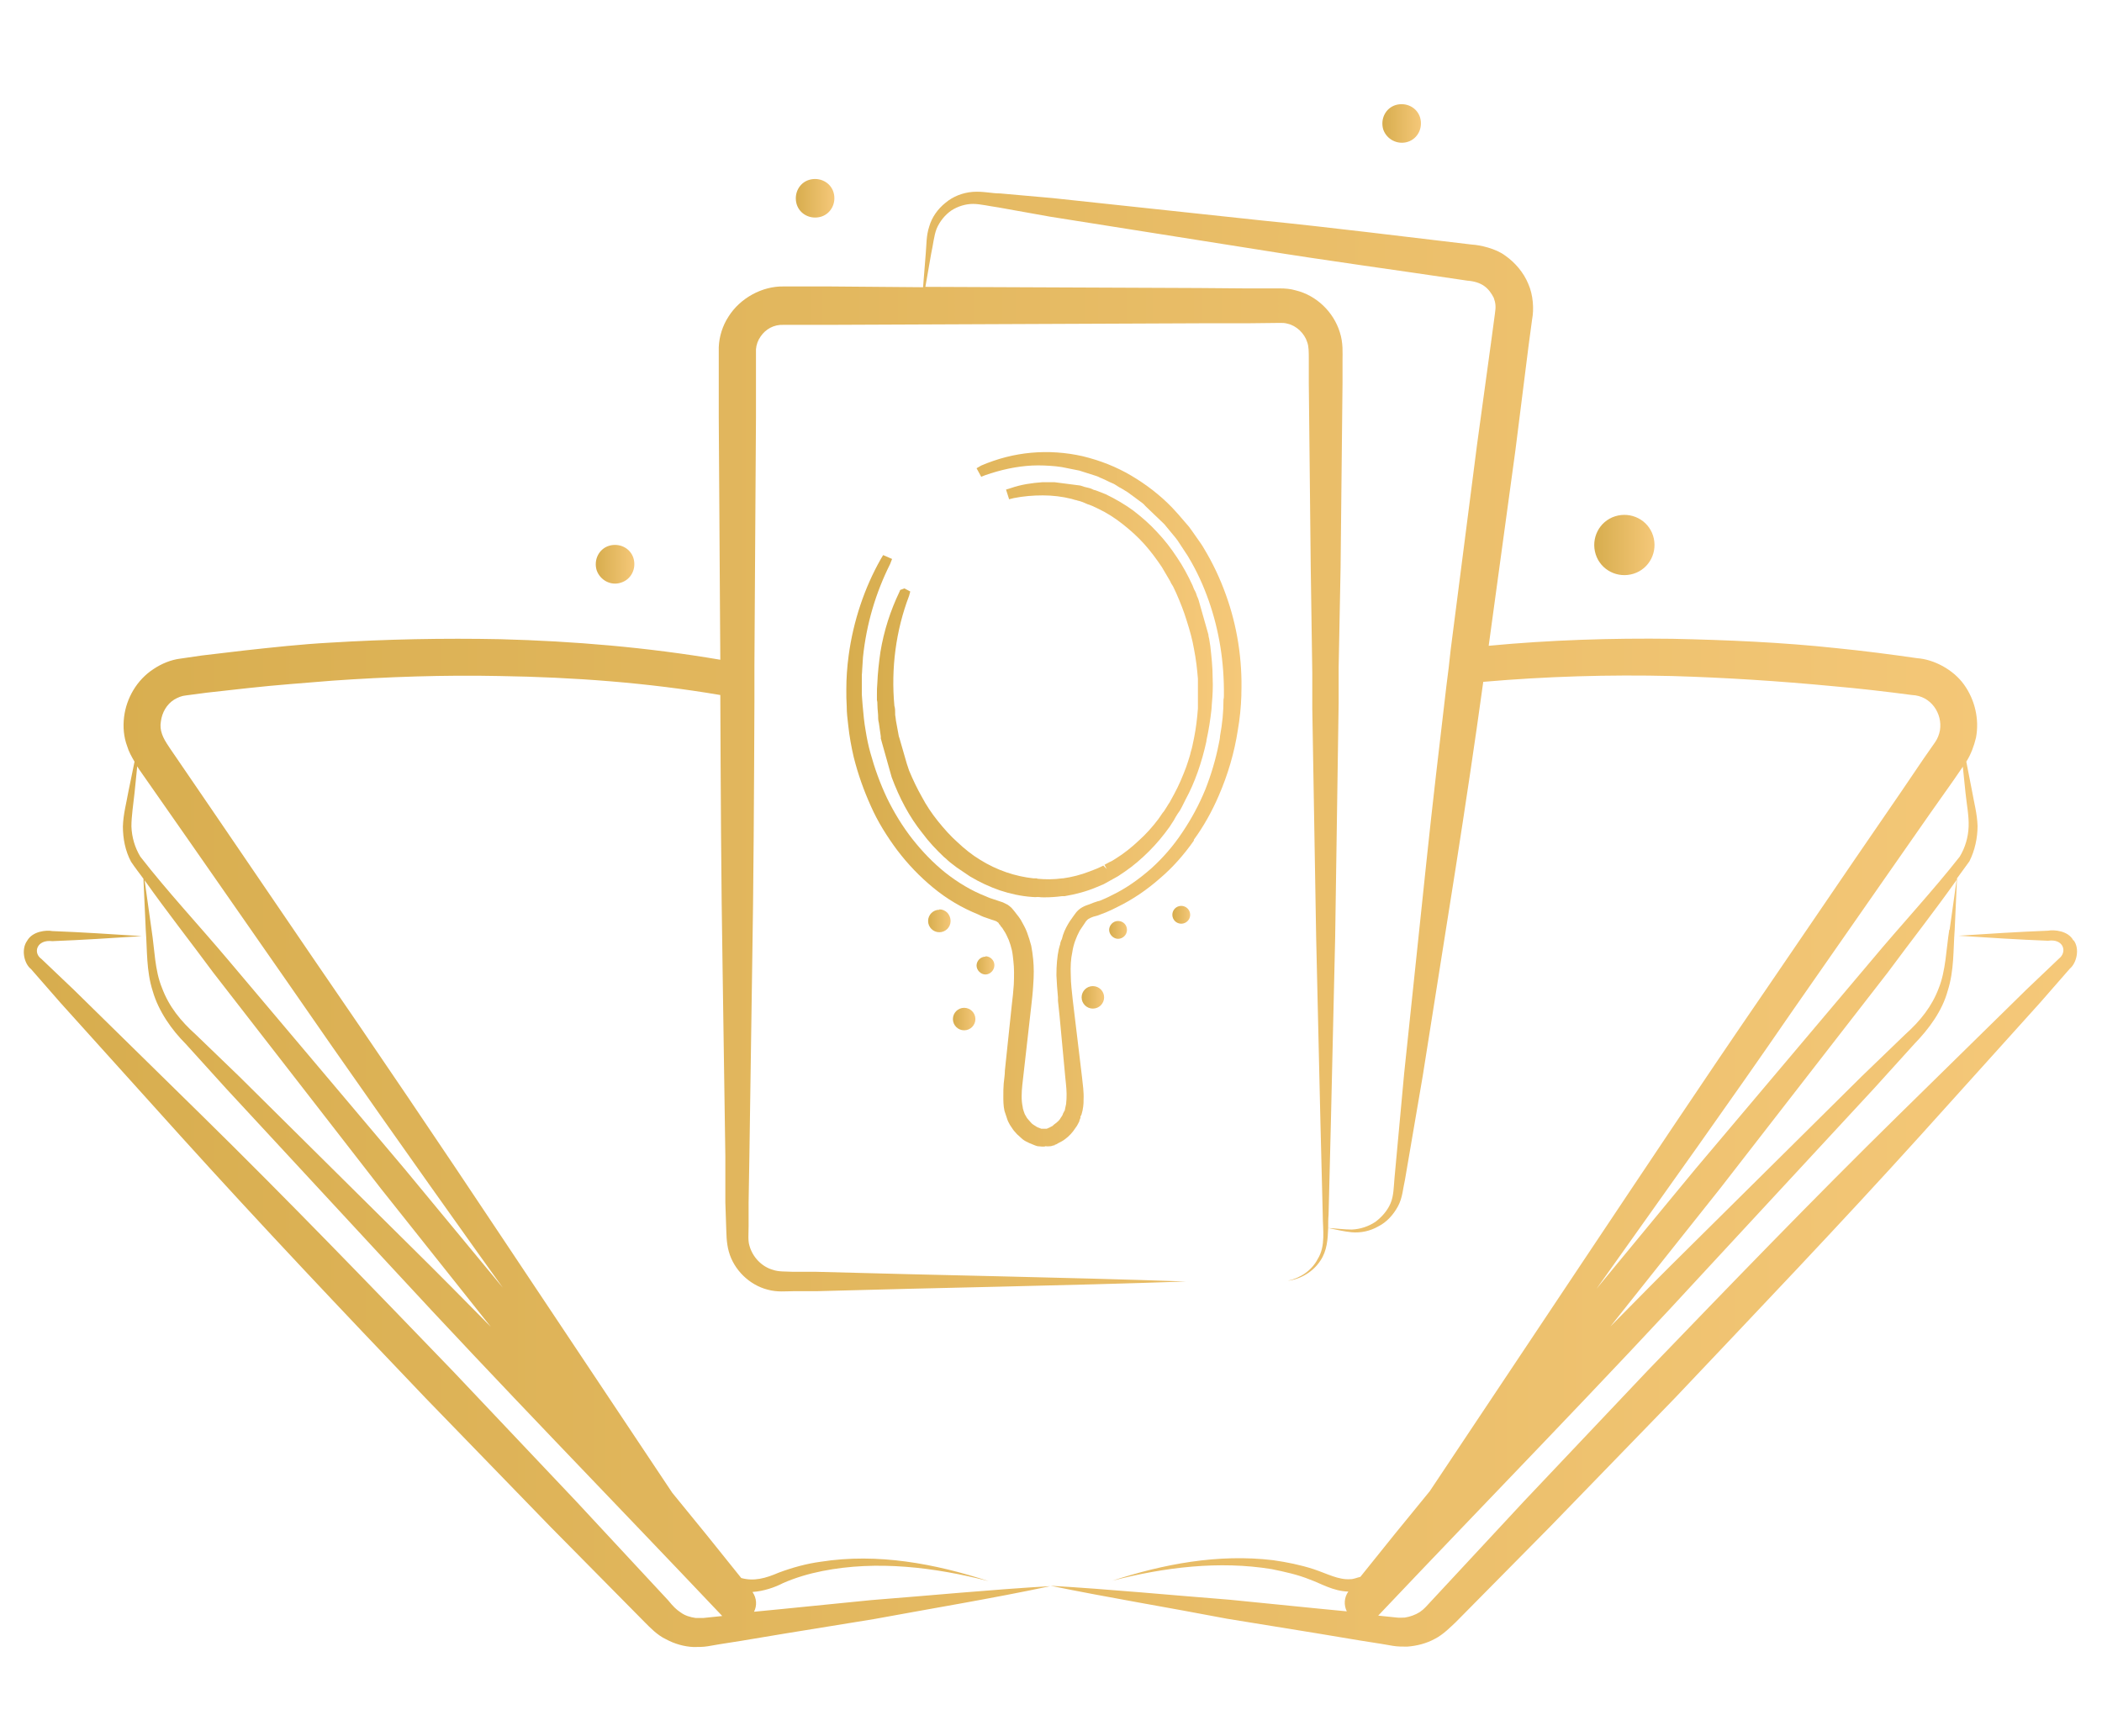 <?xml version="1.0" encoding="UTF-8"?><svg id="Calque_1" xmlns="http://www.w3.org/2000/svg" xmlns:xlink="http://www.w3.org/1999/xlink" viewBox="0 0 54.22 44.78"><defs><style>.cls-1{fill:url(#Dégradé_sans_nom_11);}.cls-2{fill:url(#Dégradé_sans_nom_11-12);}.cls-3{fill:url(#Dégradé_sans_nom_11-13);}.cls-4{fill:url(#Dégradé_sans_nom_11-10);}.cls-5{fill:url(#Dégradé_sans_nom_11-11);}.cls-6{fill:url(#Dégradé_sans_nom_11-7);}.cls-7{fill:url(#Dégradé_sans_nom_11-3);}.cls-8{fill:url(#Dégradé_sans_nom_11-5);}.cls-9{fill:url(#Dégradé_sans_nom_11-8);}.cls-10{fill:url(#Dégradé_sans_nom_11-6);}.cls-11{fill:url(#Dégradé_sans_nom_11-4);}.cls-12{fill:url(#Dégradé_sans_nom_11-2);}.cls-13{fill:url(#Dégradé_sans_nom_11-9);}</style><linearGradient id="Dégradé_sans_nom_11" x1=".61" y1="23.73" x2="53.57" y2="23.73" gradientUnits="userSpaceOnUse"><stop offset="0" stop-color="#d7ad4e"/><stop offset="1" stop-color="#f5c879"/></linearGradient><linearGradient id="Dégradé_sans_nom_11-2" x1="22.62" y1="17.79" x2="31.29" y2="17.79" xlink:href="#Dégradé_sans_nom_11"/><linearGradient id="Dégradé_sans_nom_11-3" x1="21.82" y1="20.62" x2="32.03" y2="20.62" xlink:href="#Dégradé_sans_nom_11"/><linearGradient id="Dégradé_sans_nom_11-4" x1="25.18" y1="24.92" x2="25.65" y2="24.92" xlink:href="#Dégradé_sans_nom_11"/><linearGradient id="Dégradé_sans_nom_11-5" x1="30.24" y1="23.6" x2="30.71" y2="23.6" xlink:href="#Dégradé_sans_nom_11"/><linearGradient id="Dégradé_sans_nom_11-6" x1="28.61" y1="23.99" x2="29.07" y2="23.99" xlink:href="#Dégradé_sans_nom_11"/><linearGradient id="Dégradé_sans_nom_11-7" x1="24.58" y1="26.29" x2="25.16" y2="26.29" xlink:href="#Dégradé_sans_nom_11"/><linearGradient id="Dégradé_sans_nom_11-8" x1="23.94" y1="23.77" x2="24.53" y2="23.77" xlink:href="#Dégradé_sans_nom_11"/><linearGradient id="Dégradé_sans_nom_11-9" x1="27.89" y1="25.73" x2="28.48" y2="25.73" xlink:href="#Dégradé_sans_nom_11"/><linearGradient id="Dégradé_sans_nom_11-10" x1="20.53" y1="5.11" x2="21.52" y2="5.11" xlink:href="#Dégradé_sans_nom_11"/><linearGradient id="Dégradé_sans_nom_11-11" x1="15.37" y1="14.56" x2="16.37" y2="14.56" xlink:href="#Dégradé_sans_nom_11"/><linearGradient id="Dégradé_sans_nom_11-12" x1="35.66" y1="3.19" x2="36.66" y2="3.19" xlink:href="#Dégradé_sans_nom_11"/><linearGradient id="Dégradé_sans_nom_11-13" x1="41.13" y1="14.06" x2="42.68" y2="14.06" xlink:href="#Dégradé_sans_nom_11"/></defs><path class="cls-1" d="M53.48,24.26c-.13-.25-.5-.28-.65-.25-.77.03-1.54.08-2.31.13.77.05,1.54.1,2.31.13.4-.06.5.29.28.46l-.84.8-3.3,3.24c-2.2,2.16-4.34,4.38-6.48,6.6l-3.18,3.36-1.57,1.69-.79.85c-.15.16-.21.24-.33.32-.11.07-.25.12-.38.14-.07,0-.14.01-.21,0l-.29-.03-.19-.02c2.85-3.01,5.75-5.97,8.55-9.02l4.24-4.58,1.05-1.16c.36-.37.71-.84.85-1.36.17-.53.14-1.06.18-1.57l.06-1.33c.11-.15.21-.29.32-.44.14-.28.21-.6.21-.91-.01-.32-.09-.6-.14-.89l-.15-.77c.12-.19.2-.41.25-.62.09-.48-.03-.98-.31-1.37-.28-.39-.78-.65-1.21-.68-.69-.1-1.39-.19-2.09-.26-1.4-.15-2.81-.21-4.22-.24-1.58-.02-3.16.03-4.74.18.23-1.68.46-3.36.69-5.05l.34-2.7.09-.67c.05-.26.03-.63-.1-.92-.12-.29-.34-.55-.6-.73-.24-.18-.65-.27-.85-.28-1.8-.21-3.6-.44-5.4-.62l-5.42-.58-1.35-.12c-.23,0-.44-.06-.71-.04-.26.02-.51.12-.7.28-.2.16-.35.37-.42.61-.08.24-.07.47-.09.69l-.07.88-2.41-.02h-1.19c-.55-.01-1.12.3-1.42.78-.15.23-.24.51-.25.79v1.82l.03,4.76c0,.49.01.99.01,1.48-1.88-.32-3.78-.48-5.67-.53-1.47-.03-2.94,0-4.41.09-.73.04-1.46.12-2.19.2l-1.1.13-.55.08c-.25.03-.49.13-.7.27-.43.28-.7.75-.76,1.24-.03.25-.01.51.08.75.04.14.12.28.19.4l-.16.78c-.05.29-.13.57-.14.89,0,.31.06.63.21.91.1.15.21.29.32.44l.06,1.33c.04.51.01,1.04.18,1.57.15.52.49,1,.85,1.36l1.05,1.16,4.24,4.58c2.81,3.05,5.7,6.01,8.55,9.02l-.19.02-.29.03c-.07,0-.14,0-.21,0-.14-.02-.27-.06-.38-.14-.12-.08-.19-.15-.33-.32l-.79-.85-1.57-1.69-3.18-3.36c-2.14-2.22-4.28-4.44-6.48-6.6l-3.3-3.24-.84-.8c-.23-.16-.12-.51.28-.46.77-.03,1.54-.08,2.31-.13-.77-.05-1.54-.1-2.31-.13-.15-.03-.51,0-.65.25-.16.22-.08.59.1.73l.76.87,3.1,3.44c2.07,2.29,4.19,4.53,6.32,6.76l3.22,3.32,1.63,1.65.81.82c.12.12.32.33.54.43.22.12.47.19.71.2.12,0,.25,0,.37-.02l.29-.05.57-.09,1.14-.19,2.28-.37c1.52-.28,3.04-.53,4.55-.85-1.54.09-3.08.24-4.62.36l-2.3.23-.72.07c.08-.16.07-.35-.04-.51.29-.02.58-.12.79-.23.32-.14.66-.24,1.01-.31,1.41-.28,2.89-.1,4.29.26-1.38-.45-2.86-.73-4.33-.5-.37.05-.73.15-1.08.28-.35.15-.64.23-.97.14-.59-.74-1.18-1.47-1.78-2.2l-4.38-6.57c-1.61-2.42-3.24-4.83-4.89-7.23l-2.46-3.61-1.23-1.8c-.12-.18-.16-.25-.2-.36-.04-.11-.05-.22-.03-.33.03-.23.15-.44.34-.56.1-.06.2-.1.31-.11l.53-.07,1.08-.12c.72-.08,1.44-.13,2.16-.19,1.43-.1,2.88-.15,4.32-.12,1.9.03,3.81.17,5.69.49.01,2.38.02,4.76.06,7.14l.07,4.76v1.19s.02.6.02.6c.01.18,0,.42.07.67.13.47.53.86,1,.98.25.07.48.04.66.04h.6c3.18-.09,6.36-.14,9.53-.25-3.17-.11-6.35-.16-9.53-.25h-.6c-.21-.01-.38,0-.52-.05-.29-.08-.53-.33-.61-.63-.04-.13-.02-.3-.02-.51v-.6s.02-1.19.02-1.19l.07-4.76c.04-2.33.05-4.65.06-6.98v-.91c0-.55.01-1.1.01-1.65l.03-4.76v-1.76c.01-.12.05-.23.12-.33.13-.19.34-.31.59-.3h1.19l9.53-.04h1.2s.89-.01.89-.01c.07,0,.12,0,.19.02.23.05.44.25.51.48.04.11.04.24.04.46v.6l.05,4.76.04,2.72v.91s.1,5.91.1,5.91l.11,4.76.06,2.39c0,.39.08.8-.13,1.14-.15.29-.44.49-.77.56.34-.04.66-.24.84-.52.17-.25.19-.55.2-.84,0-.12,0-.24.01-.34l.06-2.39.11-4.76.09-6.06v-.91s.05-2.57.05-2.57l.05-4.76v-.6c0-.17.02-.45-.07-.72-.16-.52-.6-.95-1.14-1.08-.13-.04-.28-.05-.4-.05h-.89s-1.2-.01-1.2-.01l-7.06-.03.15-.86c.05-.22.07-.46.14-.64.08-.19.22-.36.38-.47.17-.11.37-.17.56-.17.18,0,.43.06.65.09l1.34.24,5.37.85c1.79.29,3.59.53,5.39.8.38.03.55.19.68.44.05.14.06.23.03.42l-.09.67-.37,2.7c-.23,1.76-.45,3.53-.68,5.29-.03.31-.07.62-.11.93-.18,1.53-.36,3.05-.52,4.58l-.57,5.42-.25,2.71c-.02.23-.02.45-.1.64-.08.19-.22.35-.39.48-.18.12-.39.19-.61.2-.2,0-.41-.03-.61-.04.2.04.4.09.61.11.23.02.47-.03.68-.15.22-.11.39-.3.51-.52.12-.22.13-.47.18-.68l.46-2.69.85-5.37c.25-1.6.49-3.19.71-4.79,1.62-.14,3.24-.19,4.87-.15,1.38.04,2.76.13,4.13.26.69.06,1.38.14,2.06.23.49.02.79.48.72.91-.02.11-.06.21-.12.3l-.3.43-.59.87-1.18,1.72-2.36,3.46c-1.58,2.3-3.12,4.62-4.67,6.94l-3.94,5.91c-.6.73-1.2,1.47-1.79,2.21-.09.02-.17.06-.26.06-.31.02-.59-.14-.95-.26-.34-.11-.69-.18-1.04-.23-1.42-.17-2.83.1-4.15.53,1.35-.35,2.76-.52,4.11-.3.34.07.67.14.99.27.28.1.6.3.99.31-.11.15-.12.35-.04.51l-.72-.07-2.3-.23c-1.54-.12-3.07-.27-4.62-.36,1.51.31,3.04.56,4.55.85l2.28.37,1.14.19.57.09.29.05c.12.02.25.02.37.02.25-.02.49-.08.71-.2.22-.11.42-.32.54-.43l.81-.82,1.63-1.65,3.22-3.32c2.12-2.24,4.25-4.47,6.32-6.76l3.1-3.44.76-.87c.18-.15.26-.52.1-.73ZM6.17,27.77l-1.12-1.08c-.39-.35-.69-.72-.87-1.2-.19-.46-.19-.99-.27-1.5l-.18-1.28c.58.82,1.18,1.58,1.77,2.38l4.33,5.58,2.83,3.56c-.68-.69-1.36-1.38-2.05-2.06l-4.43-4.39ZM4.84,21.64l2.5,3.59c1.65,2.39,3.33,4.77,5.02,7.14l.61.85-2.53-3.06-4.55-5.39c-.75-.89-1.58-1.78-2.27-2.67-.14-.23-.22-.5-.23-.78,0-.27.05-.57.08-.86l.07-.69s.04.06.05.08l1.25,1.79ZM50.28,23.99c-.08.51-.09,1.05-.27,1.5-.18.48-.48.85-.87,1.2l-1.12,1.08-4.43,4.39c-.69.68-1.37,1.37-2.05,2.06l2.83-3.56,4.33-5.58c.59-.8,1.19-1.56,1.77-2.38l-.18,1.28ZM46.2,26.13l2.39-3.43,1.2-1.72.6-.85.24-.35.07.68c.03.29.09.59.08.86-.01.28-.09.55-.23.78-.69.88-1.52,1.77-2.27,2.67l-4.55,5.39-2.55,3.09.2-.28c1.61-2.27,3.24-4.54,4.82-6.84Z"/><path class="cls-12" d="M22.63,17.63c-.01.1-.01.19-.01.29v.14s.01.05.01.05c0,.11.01.22.02.33,0,.07,0,.14.02.21l.05.35v.05s.02.07.03.11l.25.89c.2.54.46,1.03.79,1.44.17.23.36.43.56.62l.06.05s.06.06.1.09l.17.13.34.23c.25.15.51.27.77.36.27.09.55.15.83.17.04,0,.09.01.14,0,0,0,.01.01.02,0,.05.01.1.01.16.01.15,0,.3-.01.45-.03t.02,0h.05c.29-.05.56-.12.82-.23l.19-.08.36-.2s.05-.03.09-.06l.09-.06c.22-.15.43-.33.63-.53.18-.18.36-.39.53-.63l.11-.17s.03-.05.05-.09l.05-.08c.04-.05.07-.1.11-.18l.09-.18c.24-.44.42-.96.54-1.51v-.02c.06-.27.1-.53.13-.8,0-.05.01-.1.01-.15.02-.21.03-.43.02-.66,0-.28-.03-.55-.06-.82l-.03-.19s-.02-.07-.02-.11l-.25-.88s-.02-.07-.04-.1l-.03-.09s-.03-.07-.05-.1l-.04-.1c-.12-.26-.25-.5-.4-.72-.15-.23-.32-.45-.51-.65-.19-.21-.4-.39-.62-.56-.22-.16-.46-.3-.71-.42l-.23-.09s-.05-.02-.07-.02l-.09-.04s-.11-.03-.16-.04l-.09-.03s-.04-.01-.06-.01l-.62-.08h-.31c-.28.02-.55.06-.81.15l-.13.04.08.25.12-.03c.25-.05.5-.07.75-.07s.5.03.74.09l.1.03s.03,0,.04.01l.08.02s.09.03.13.05l.07.03s.07.02.11.04l.17.08c.21.1.43.24.63.4.19.15.38.32.55.51.16.18.31.38.45.59l.2.34s.03.05.04.08l.05.08c.03.06.05.11.08.17.11.25.2.48.27.71.08.25.15.5.19.74.05.25.08.51.1.76,0,.25,0,.51,0,.77-.02.26-.05.51-.1.76l-.04.19s0,.02-.01.03v.02l-.04.14s-.01.06-.02.08l-.04.13c-.02.05-.03.1-.05.15-.09.24-.19.48-.31.7l-.12.22s-.05.07-.07.11l-.07.11s-.02.03-.04.05l-.11.16c-.15.2-.32.39-.51.56-.18.17-.38.33-.59.46l-.08.05s-.05.03-.08.04l-.13.07.06.11-.09-.09-.06.03s-.07.03-.11.05l-.18.07c-.23.09-.47.15-.69.18h-.02c-.22.03-.43.03-.64.01-.01,0-.01-.01-.01-.01h-.09c-.47-.05-.95-.21-1.38-.48-.2-.12-.4-.28-.58-.45-.18-.16-.35-.35-.51-.55-.16-.2-.3-.41-.41-.62-.12-.21-.23-.44-.33-.68l-.06-.18-.15-.52-.04-.14s-.02-.05-.02-.07l-.07-.38s-.01-.1-.02-.15v-.04c0-.06,0-.13-.02-.19-.09-.97.04-1.95.38-2.84l.03-.11-.15-.08-.11.04-.02.05c-.23.48-.4,1-.49,1.55-.04.28-.07.55-.08.81Z"/><path class="cls-7" d="M30.79,21.67c.25-.34.47-.73.65-1.15.23-.53.4-1.1.49-1.69.05-.29.08-.58.09-.88v-.05c.03-.89-.11-1.76-.4-2.56-.15-.42-.34-.82-.57-1.2-.02-.04-.05-.08-.09-.14l-.21-.3s-.05-.07-.08-.11l-.25-.29s-.05-.06-.08-.09l-.11-.12c-.3-.31-.66-.59-1.05-.82s-.8-.39-1.25-.5c-.44-.1-.89-.13-1.33-.09-.44.04-.87.15-1.29.33l-.12.07.12.22.1-.04c.4-.14.81-.23,1.21-.25.2-.01.41,0,.62.02l.15.02.45.09.44.14s.06.02.09.04l.05.02c.07.03.13.06.19.09l.09.04s.03.01.06.03l.11.07s.06.03.09.05l.13.08.38.28s.05.04.07.07l.48.46s.04.04.06.07l.24.29s.04.05.06.08l.21.32s.05.07.07.11c.21.35.38.72.52,1.12.27.77.4,1.59.39,2.44,0,.03,0,.07-.01.1h0c0,.32-.03.63-.09.95,0,.06-.02.13-.03.19-.08.41-.2.81-.35,1.19-.16.39-.36.76-.59,1.1-.23.35-.51.67-.81.94-.32.28-.66.52-1.02.69-.09.05-.19.09-.28.13-.03.01-.05.02-.07.02l-.12.04s-.07.03-.1.04c-.06.02-.12.04-.19.08s-.12.09-.16.14c-.03.04-.05.07-.08.11l-.02.03c-.04.05-.07.1-.1.15-.07.12-.13.25-.16.39-.02.03-.03.07-.04.1v.02s-.03.09-.04.14c-.04.19-.06.41-.06.67.01.19.02.38.04.57v.09l.04.38.15,1.61c.02.19.04.36.03.54,0,.04-.01.09-.01.13-.01.05-.02.09-.03.14,0,0,0,.03-.02.05-.01.02-.02.04-.03.06-.01.04-.03.07-.06.11-.03.06-.08.1-.13.14-.01.01-.03.02-.04.03-.03.03-.05.05-.09.06,0,.01-.01.01-.01.01h0l-.09.04h-.14s-.02-.01-.05-.02c-.03-.01-.06-.02-.1-.05-.03-.02-.07-.04-.1-.07-.03-.03-.05-.06-.08-.09-.03-.03-.05-.06-.07-.1-.02-.03-.04-.07-.05-.11-.01-.04-.03-.08-.03-.12-.04-.18-.03-.38-.01-.57l.23-2.03c.02-.18.04-.35.05-.53.02-.26.02-.48,0-.68-.01-.12-.03-.24-.05-.35-.03-.12-.07-.24-.11-.35-.04-.11-.1-.21-.16-.32-.03-.05-.07-.1-.11-.15-.02-.03-.04-.05-.07-.09-.02-.02-.03-.04-.06-.07s-.07-.06-.1-.08c-.04-.02-.08-.04-.12-.06-.04-.01-.08-.03-.12-.04l-.21-.07s-.08-.03-.12-.05c-.36-.14-.71-.35-1.04-.61-.31-.25-.59-.54-.85-.87-.25-.32-.47-.68-.65-1.05-.18-.38-.32-.77-.43-1.17-.05-.18-.09-.37-.12-.56-.04-.22-.06-.44-.08-.67-.01-.09-.01-.17-.02-.27v-.51s.01-.1.01-.15l.02-.31c.09-.86.33-1.66.7-2.4l.05-.13-.23-.1-.06.1c-.42.74-.71,1.6-.83,2.49-.04.3-.06.58-.06.88,0,.14,0,.29.01.43,0,.17.02.33.04.5.03.28.08.55.14.81.11.44.26.86.44,1.26.18.41.42.79.68,1.14.28.37.59.69.93.97.35.29.74.52,1.16.69.04.02.08.04.13.06l.23.08s.07.02.09.03c.02.01.03.01.05.03.02.01.03.02.04.05.02.01.03.03.04.05.03.03.06.07.08.11.05.07.09.16.13.25.03.08.06.17.08.26.02.09.03.19.04.29.02.17.02.37.01.6-.01.17-.03.34-.05.51l-.18,1.71c0,.11-.02.22-.03.33-.01.11-.01.22-.01.34,0,.1,0,.24.03.37.02.06.04.12.06.18.02.07.05.13.08.18.02.03.04.06.06.09.02.03.04.06.06.08.04.05.09.1.14.14.05.05.1.09.16.12.06.03.12.06.18.08.04.02.08.03.11.04.04,0,.08.01.12.01h.04s.03,0,.05-.01c.05.01.09,0,.13,0,.02,0,.04-.01.07-.02h.03s.01-.02.01-.02c.01,0,.02,0,.04-.01l.05-.03c.06-.03.12-.06.17-.1.11-.08.2-.18.27-.29.04-.05.07-.11.1-.17,0-.03.02-.06.03-.09v-.04s.03-.04.03-.06c.02-.06.03-.12.04-.19.01-.06.01-.12.01-.18.01-.2-.02-.39-.04-.58l-.24-2c-.02-.2-.05-.42-.05-.63-.01-.22,0-.42.04-.6.03-.2.1-.38.19-.55.03-.04.05-.08.08-.12.03-.04.06-.09.08-.12.02-.02.05-.06.08-.07.03-.02.06-.03.11-.05.04-.01.08-.02.11-.03l.21-.08c.1-.04.2-.09.3-.14.39-.19.76-.44,1.1-.74.33-.28.62-.61.88-.98Z"/><path class="cls-11" d="M25.42,24.68c-.13,0-.23.11-.23.23s.11.23.23.23.23-.11.23-.24c0-.13-.11-.23-.23-.23Z"/><circle class="cls-8" cx="30.47" cy="23.6" r=".23"/><path class="cls-10" d="M28.84,23.76c-.13,0-.23.11-.23.23s.11.23.23.23.23-.1.23-.23-.1-.23-.23-.23Z"/><path class="cls-6" d="M24.87,26c-.16,0-.29.13-.29.29s.13.29.29.29.29-.13.29-.29-.13-.29-.29-.29Z"/><path class="cls-9" d="M24.23,23.47c-.16,0-.29.13-.29.29s.13.29.29.29.29-.13.29-.29c0-.08-.03-.15-.08-.21-.06-.06-.13-.09-.21-.09Z"/><path class="cls-13" d="M28.19,25.44c-.16,0-.29.13-.29.29s.13.29.29.29.29-.13.29-.29-.13-.29-.29-.29Z"/><path class="cls-4" d="M21.18,5.59c.26-.08.4-.36.32-.63-.08-.26-.36-.4-.63-.32-.26.08-.4.36-.32.63.08.26.36.4.63.32Z"/><path class="cls-5" d="M16.02,15.03c.26-.08.4-.36.32-.63-.08-.26-.36-.4-.63-.32-.26.08-.4.36-.32.63.09.26.37.41.63.32Z"/><path class="cls-2" d="M36.31,3.66c.26-.08.4-.36.32-.63-.08-.26-.36-.4-.63-.32-.26.08-.4.36-.32.63.09.26.37.4.63.32Z"/><path class="cls-3" d="M42.14,14.8c.41-.13.63-.57.5-.98-.13-.41-.57-.63-.98-.5-.41.13-.63.57-.5.98.13.41.57.63.98.5Z"/></svg>